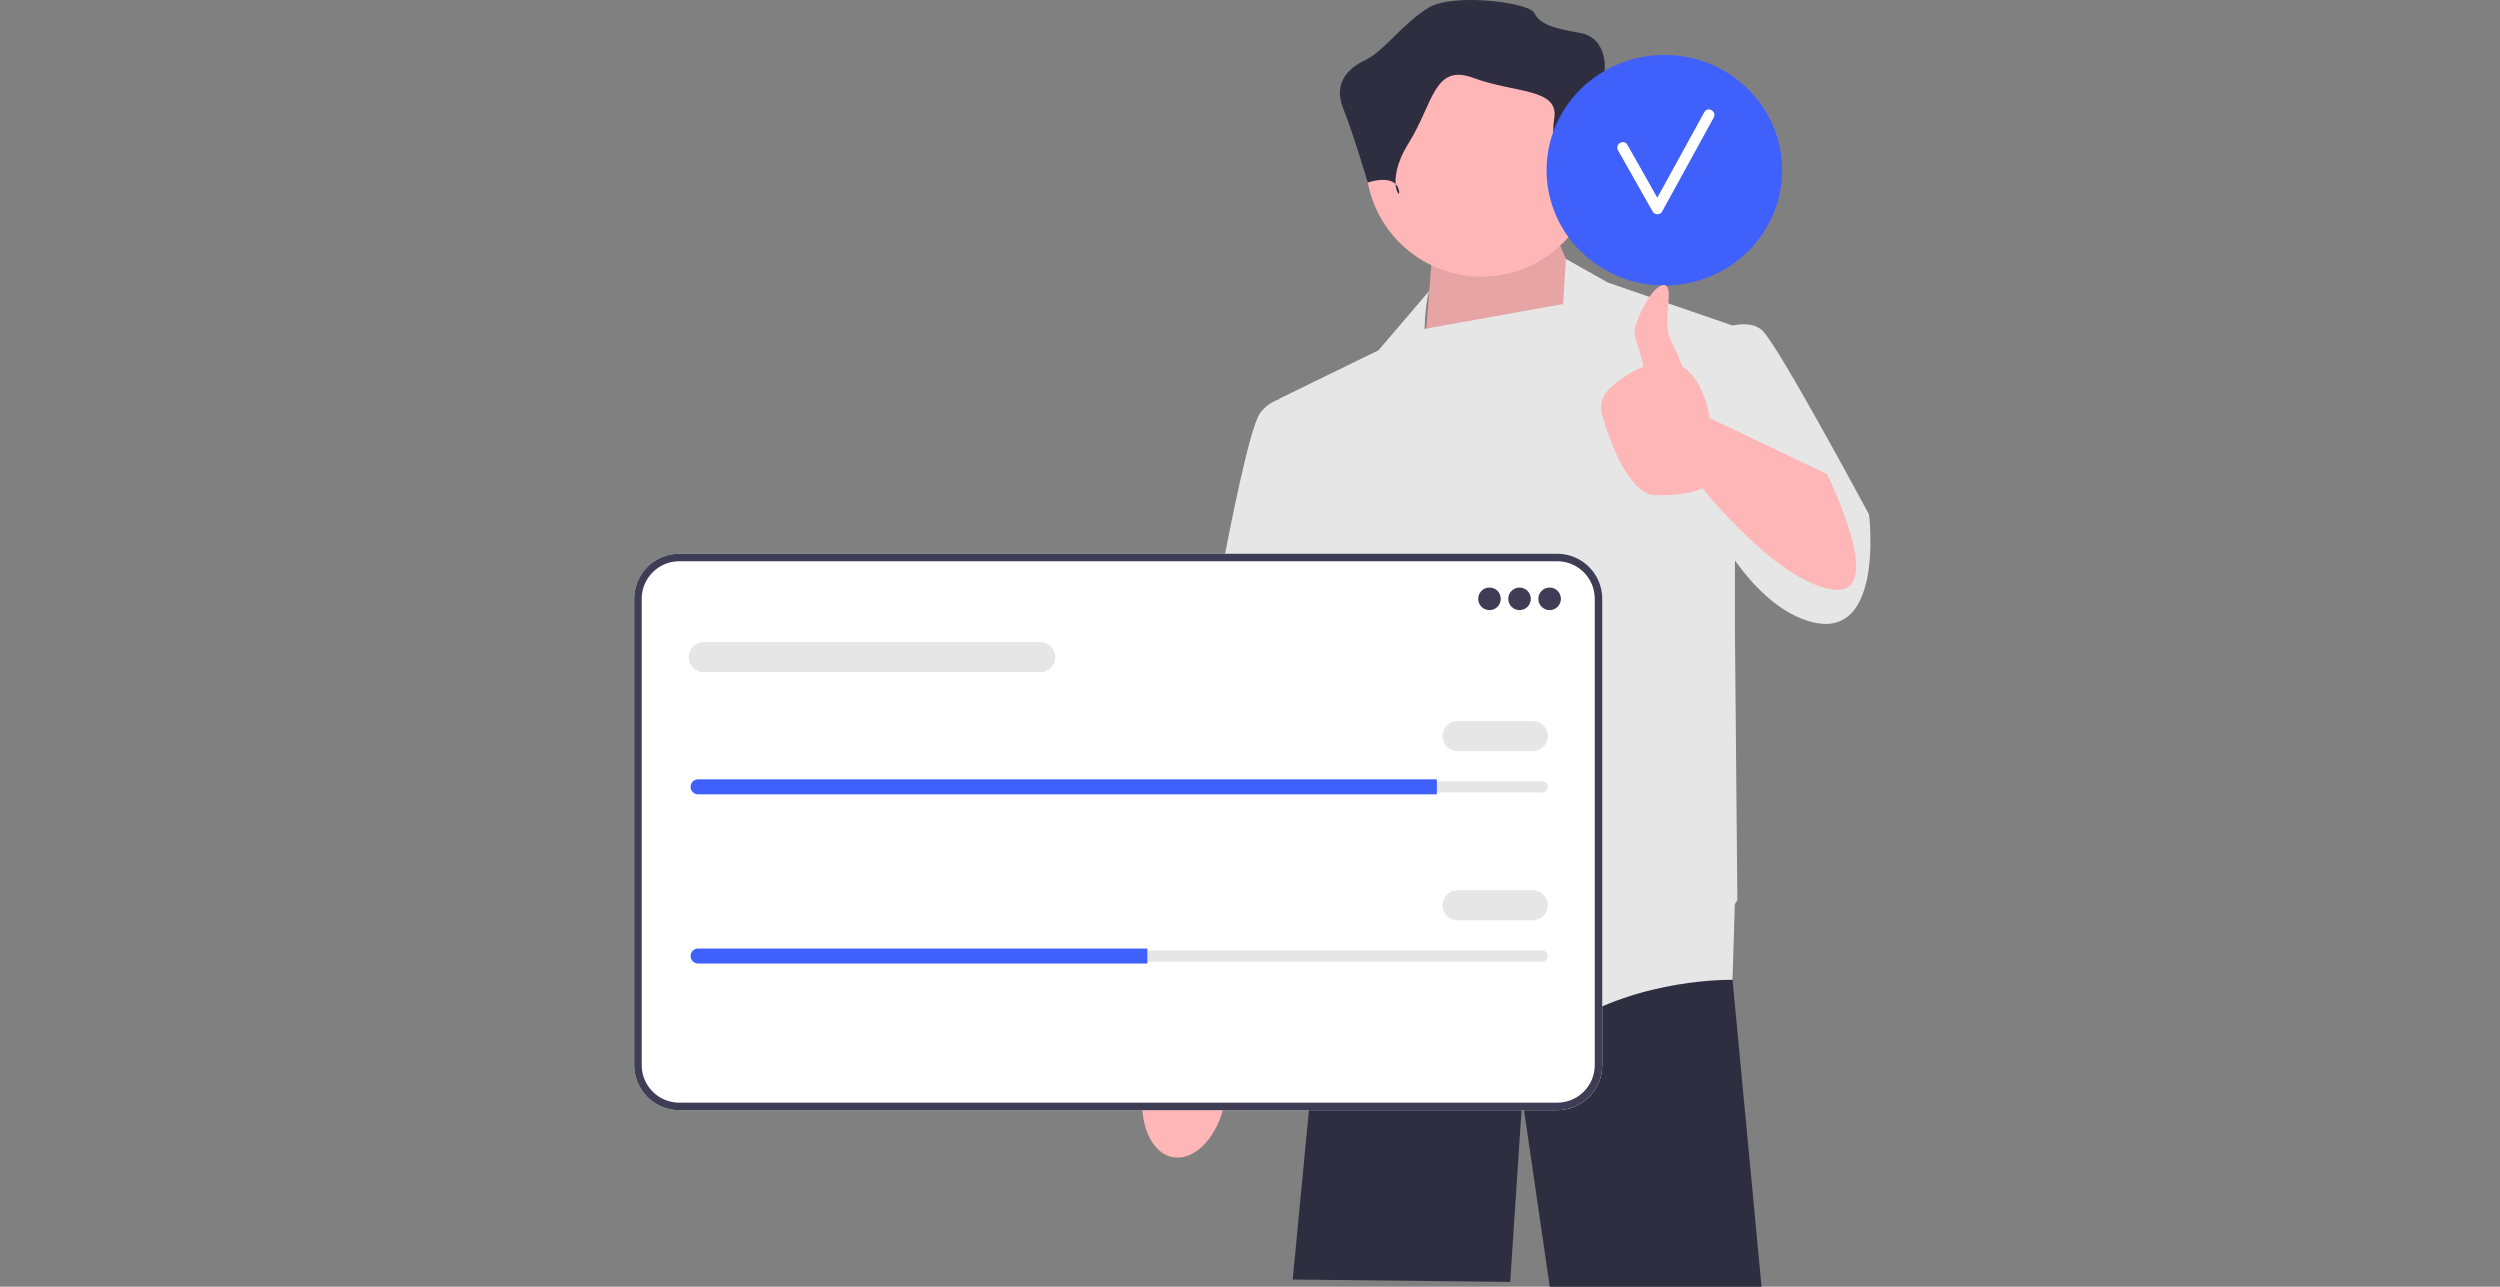 <svg width="272" height="140" viewBox="0 0 272 140" fill="none" xmlns="http://www.w3.org/2000/svg">
<rect x="0" y="0" width="272" height="140" fill="#808080" stroke="none"/>
<g clip-path="url(#clip0_172_2524)">
<path d="M188.503 106.544L188.5 106.608L191.658 140H168.614L165.627 119.491L164.313 139.474L140.648 139.212L143.162 112.976L145.3 100.815V100.812L145.621 98.982H187.874L187.929 99.645L188.503 106.544Z" fill="#2F2E41"/>
<path d="M127.602 125.901C130.042 126.346 132.588 123.598 133.287 119.762C133.592 118.084 133.495 116.475 133.082 115.158L133.455 112.946L139.734 83.206C139.734 83.206 151.298 60.073 151.298 56.058C151.298 52.043 147.954 50.073 147.954 50.073L143.429 50.115L129.235 84.783L126.68 110.401L126.267 113.917C125.417 115.003 124.757 116.472 124.452 118.152C123.753 121.989 125.165 125.457 127.605 125.901H127.602Z" fill="#FFB6B6"/>
<path d="M173.648 35.746L169.441 26.018L155.768 28.384L154.848 39.83L173.648 35.746Z" fill="#FFB6B6"/>
<path opacity="0.1" d="M173.648 35.746L169.441 26.018L155.768 28.384L154.848 39.83L173.648 35.746Z" fill="black"/>
<path d="M203.357 55.992C203.357 55.992 193.629 37.85 191.788 36.009C190.968 35.189 189.682 35.178 188.504 35.417L174.96 30.75L170.37 28.171L170.067 33.077L154.996 35.783C155.08 32.791 155.501 31.652 155.501 31.652L149.979 38.112L139.199 43.371L139.204 43.419C138.412 43.695 137.663 44.168 137.095 44.949C134.992 47.841 129.207 83.075 129.207 83.075L141.565 85.704L143.248 75.15L144.457 84.652L145.378 102.4C145.378 102.4 162.205 116.862 170.356 111.603C178.507 106.344 188.499 106.607 188.499 106.607L188.749 98.38C188.925 98.096 189.025 97.93 189.025 97.93L188.762 68.75V60.985C190.765 63.775 193.182 66.176 195.993 67.301C205.195 70.982 203.355 55.995 203.355 55.995L203.357 55.992Z" fill="#E6E6E6"/>
<path d="M161.176 30.095C168.124 30.095 173.755 24.463 173.755 17.516C173.755 10.569 168.124 4.938 161.176 4.938C154.229 4.938 148.598 10.569 148.598 17.516C148.598 24.463 154.229 30.095 161.176 30.095Z" fill="#FFB6B6"/>
<path d="M170.196 21.071C170.196 21.071 171.29 17.243 173.751 17.516C176.212 17.79 176.759 15.602 176.212 14.508C175.665 13.415 174.571 7.945 174.571 7.945C174.571 7.945 175.118 4.117 171.837 3.57C168.555 3.023 167.462 2.476 166.915 1.383C166.368 0.289 158.164 -0.805 155.43 0.836C152.695 2.476 150.508 5.624 148.593 6.512C146.679 7.399 145.039 9.039 146.132 11.774C147.226 14.508 148.812 19.856 148.812 19.856C148.812 19.856 151.601 18.884 152.148 20.524C152.695 22.165 150.508 19.977 153.242 15.602C155.977 11.227 155.977 6.852 160.352 8.492C164.727 10.133 169.649 9.586 169.102 12.868C168.555 16.149 170.196 21.071 170.196 21.071Z" fill="#2F2E41"/>
<path d="M169.428 120.787H73.898C71.198 120.787 69 118.589 69 115.889V65.145C69 62.444 71.198 60.246 73.898 60.246H169.428C172.129 60.246 174.327 62.444 174.327 65.145V115.889C174.327 118.589 172.129 120.787 169.428 120.787Z" fill="white"/>
<path d="M169.428 120.787H73.898C71.198 120.787 69 118.589 69 115.889V65.145C69 62.444 71.198 60.246 73.898 60.246H169.428C172.129 60.246 174.327 62.444 174.327 65.145V115.889C174.327 118.589 172.129 120.787 169.428 120.787ZM73.898 61.064C71.648 61.064 69.818 62.894 69.818 65.145V115.889C69.818 118.139 71.648 119.969 73.898 119.969H169.428C171.679 119.969 173.509 118.139 173.509 115.889V65.145C173.509 62.894 171.679 61.064 169.428 61.064H73.898Z" fill="#3F3D56"/>
<path d="M162.056 66.381C162.734 66.381 163.284 65.831 163.284 65.153C163.284 64.475 162.734 63.925 162.056 63.925C161.378 63.925 160.828 64.475 160.828 65.153C160.828 65.831 161.378 66.381 162.056 66.381Z" fill="#3F3D56"/>
<path d="M165.326 66.381C166.004 66.381 166.553 65.831 166.553 65.153C166.553 64.475 166.004 63.925 165.326 63.925C164.647 63.925 164.098 64.475 164.098 65.153C164.098 65.831 164.647 66.381 165.326 66.381Z" fill="#3F3D56"/>
<path d="M168.599 66.381C169.277 66.381 169.827 65.831 169.827 65.153C169.827 64.475 169.277 63.925 168.599 63.925C167.921 63.925 167.371 64.475 167.371 65.153C167.371 65.831 167.921 66.381 168.599 66.381Z" fill="#3F3D56"/>
<path d="M75.956 84.994C75.617 84.994 75.344 85.27 75.344 85.607C75.344 85.772 75.407 85.925 75.522 86.038C75.638 86.156 75.791 86.222 75.956 86.222H167.784C168.123 86.222 168.397 85.946 168.397 85.609C168.397 85.444 168.334 85.291 168.218 85.178C168.102 85.06 167.95 84.994 167.784 84.994H75.956Z" fill="#E6E6E6"/>
<path d="M156.329 84.789V86.424H75.954C75.728 86.424 75.526 86.335 75.379 86.183C75.226 86.035 75.137 85.83 75.137 85.607C75.137 85.157 75.505 84.789 75.954 84.789H156.329Z" fill="#4060FC"/>
<path d="M166.759 81.72H158.577C157.675 81.72 156.941 80.987 156.941 80.085C156.941 79.183 157.675 78.449 158.577 78.449H166.759C167.661 78.449 168.395 79.183 168.395 80.085C168.395 80.987 167.661 81.72 166.759 81.72Z" fill="#E6E6E6"/>
<path d="M113.172 73.13H76.569C75.667 73.13 74.934 72.397 74.934 71.495C74.934 70.593 75.667 69.859 76.569 69.859H113.172C114.074 69.859 114.808 70.593 114.808 71.495C114.808 72.397 114.074 73.13 113.172 73.13Z" fill="#E6E6E6"/>
<path d="M75.956 103.402C75.617 103.402 75.344 103.678 75.344 104.015C75.344 104.181 75.407 104.333 75.522 104.446C75.638 104.565 75.791 104.63 75.956 104.63H167.784C168.123 104.63 168.397 104.354 168.397 104.018C168.397 103.852 168.334 103.699 168.218 103.586C168.102 103.468 167.95 103.402 167.784 103.402H75.956Z" fill="#E6E6E6"/>
<path d="M124.829 103.197V104.833H75.954C75.728 104.833 75.526 104.743 75.379 104.591C75.226 104.444 75.137 104.238 75.137 104.015C75.137 103.565 75.505 103.197 75.954 103.197H124.829Z" fill="#4060FC"/>
<path d="M166.759 100.131H158.577C157.675 100.131 156.941 99.398 156.941 98.496C156.941 97.594 157.675 96.86 158.577 96.86H166.759C167.661 96.86 168.395 97.594 168.395 98.496C168.395 99.398 167.661 100.131 166.759 100.131Z" fill="#E6E6E6"/>
<path d="M181.082 31.064C188.159 31.064 193.895 25.448 193.895 18.521C193.895 11.595 188.159 5.979 181.082 5.979C174.006 5.979 168.27 11.595 168.27 18.521C168.27 25.448 174.006 31.064 181.082 31.064Z" fill="#4060FC"/>
<path d="M185.432 12.195C183.726 15.3 182.022 18.405 180.315 21.513C179.229 19.594 178.146 17.669 177.058 15.749C176.682 15.087 175.659 15.684 176.035 16.346C177.297 18.571 178.548 20.803 179.811 23.027C180.026 23.409 180.62 23.417 180.833 23.027C182.708 19.615 184.58 16.204 186.455 12.791C186.823 12.124 185.8 11.524 185.432 12.195Z" fill="white"/>
<path d="M198.768 51.581L186.003 45.475C186.003 45.475 185.49 41.389 183.097 39.93C182.69 38.96 182.222 37.892 181.796 37.048C180.744 34.958 182.321 31.014 181.007 31.014C179.692 31.014 177.749 35.163 177.852 36.272C177.93 37.124 178.635 38.612 178.78 39.917C177.176 40.521 175.882 41.557 175.033 42.383C174.297 43.098 174.023 44.163 174.312 45.147C175.146 47.999 177.228 53.889 180.218 53.889C184.162 53.889 185.214 53.1 185.214 53.1C185.214 53.1 193.365 63.355 199.412 64.144C205.46 64.932 198.768 51.581 198.768 51.581Z" fill="#FFB6B6"/>
</g>
<defs>
<clipPath id="clip0_172_2524">
<rect width="134.507" height="140" fill="white" transform="translate(69)"/>
</clipPath>
</defs>
</svg>
